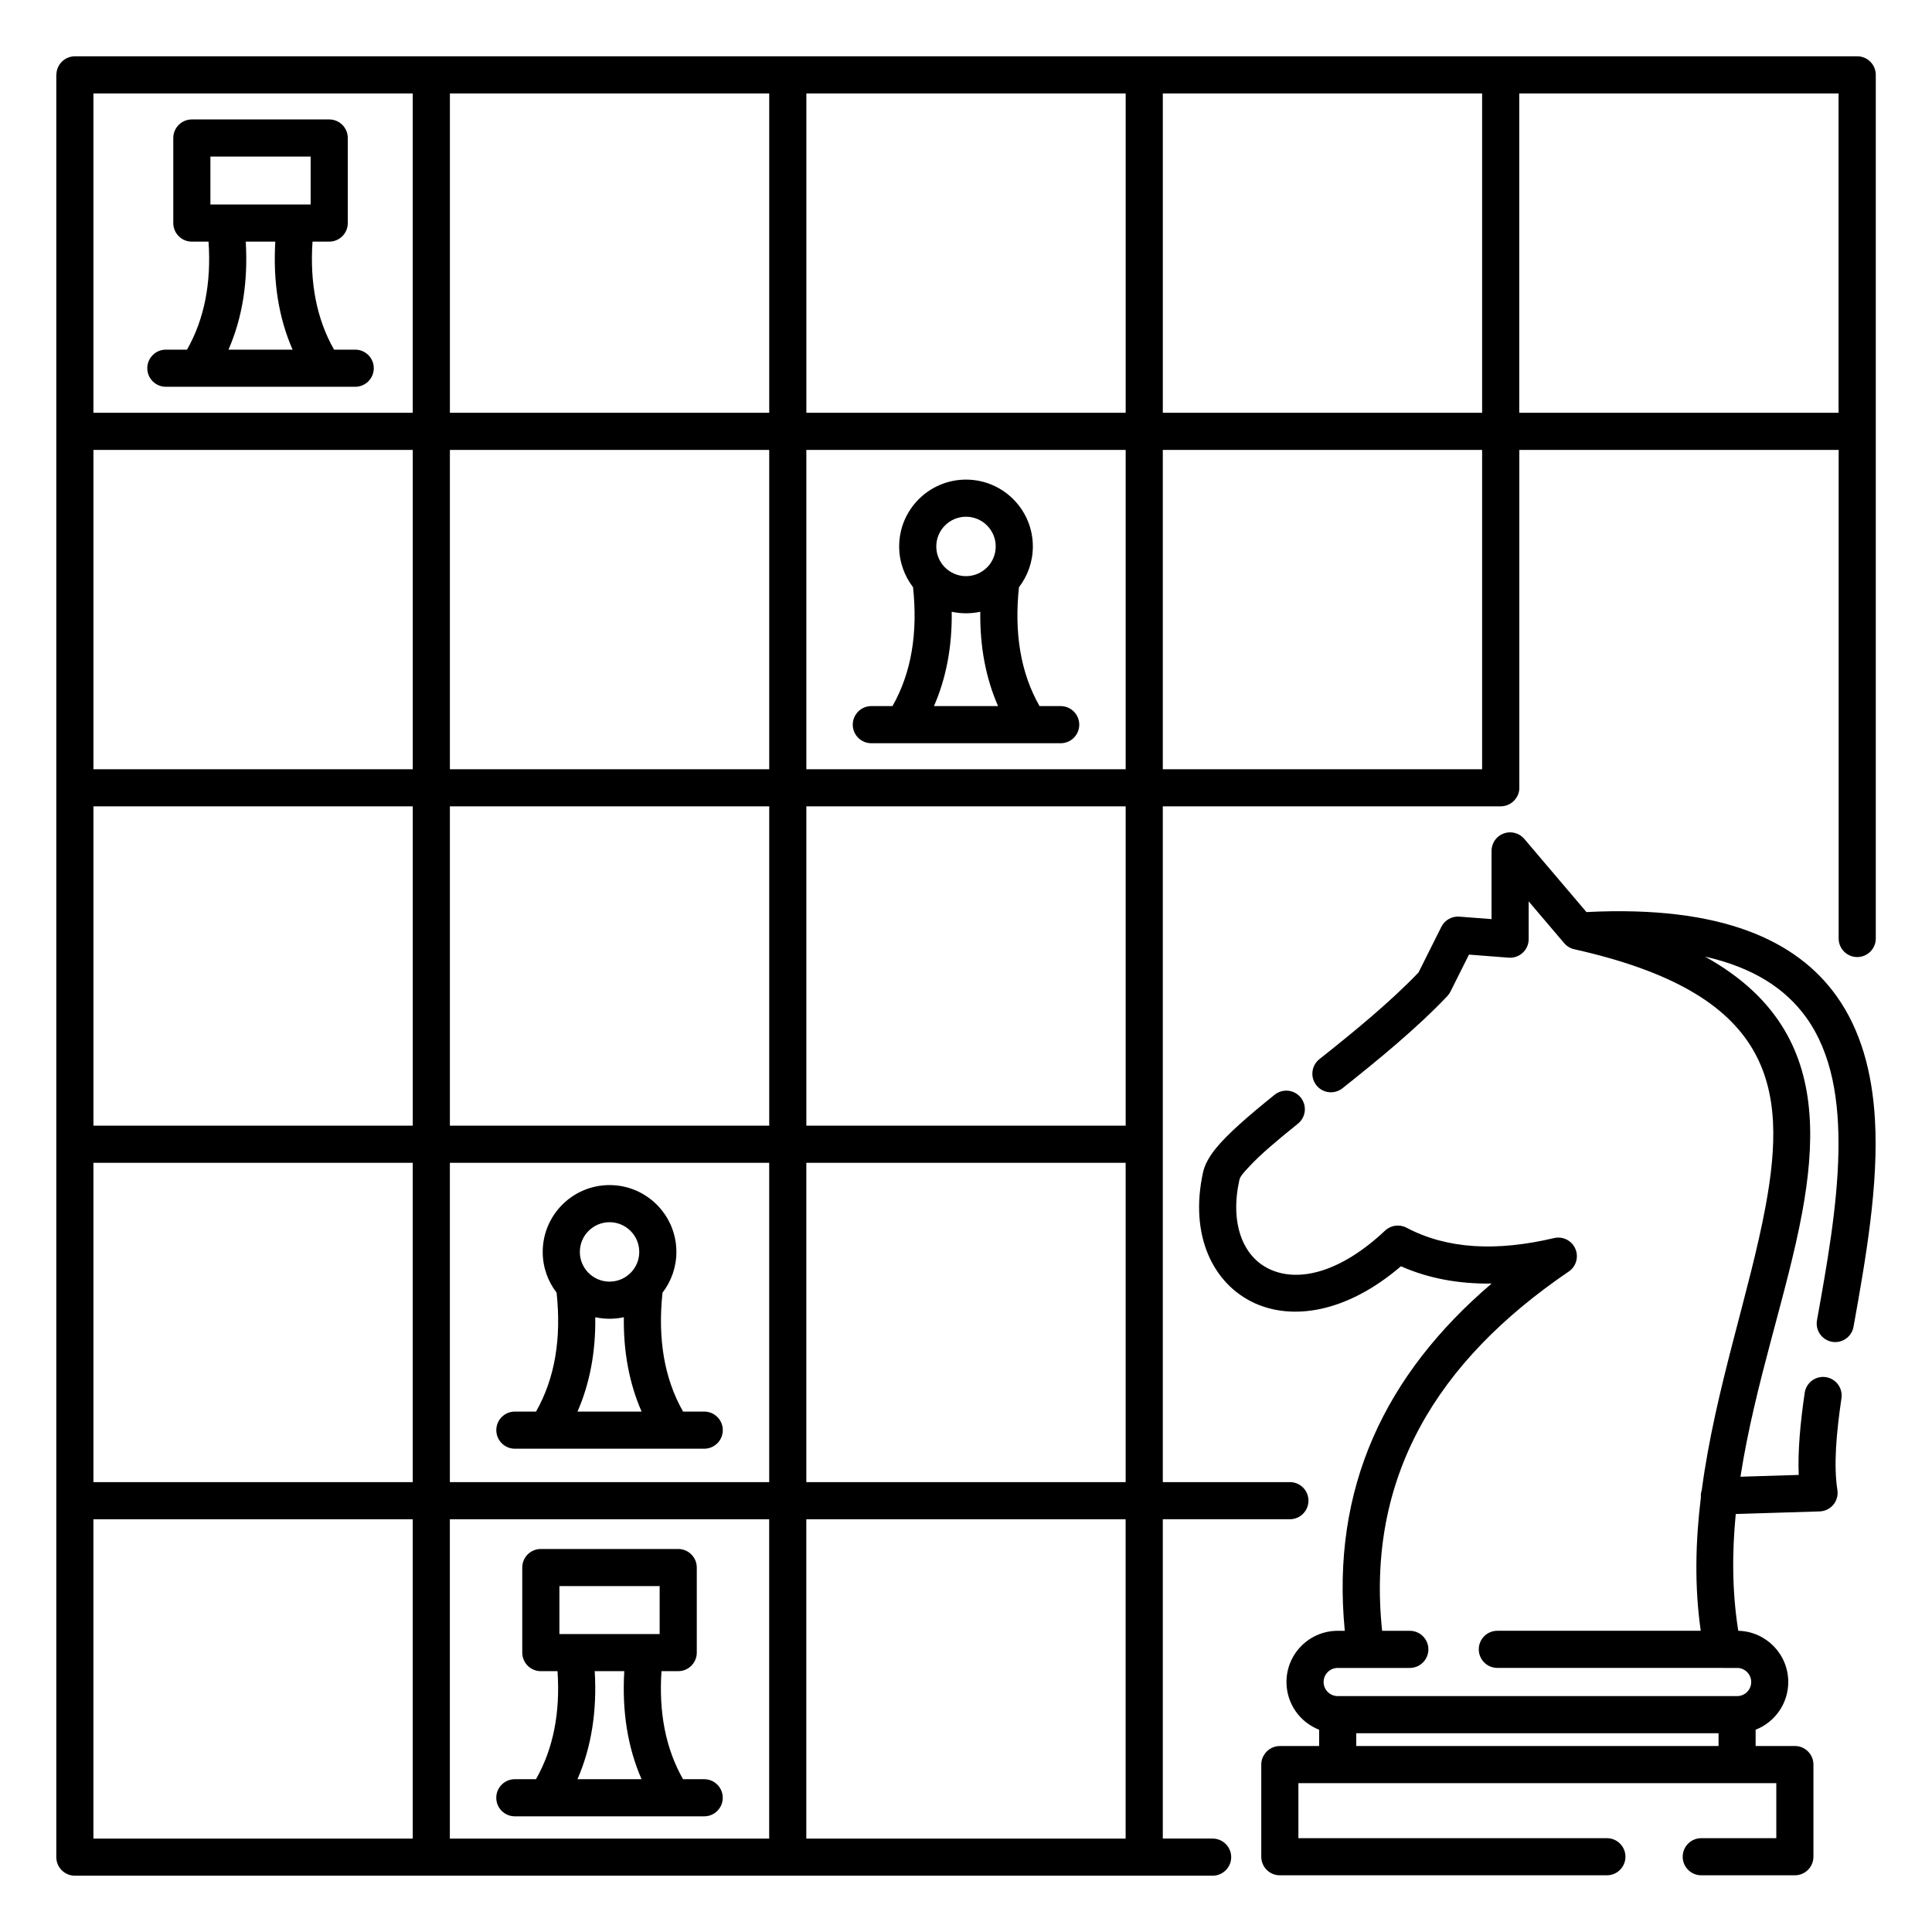 <?xml version="1.0" encoding="UTF-8"?>
<!-- The Best Svg Icon site in the world: iconSvg.co, Visit us! https://iconsvg.co -->
<svg fill="#000000" width="800px" height="800px" version="1.1" viewBox="144 144 512 512" xmlns="http://www.w3.org/2000/svg">
 <path d="m158.92 163.84v472.32c0 2.715 2.203 4.918 4.918 4.918h301.52c2.715 0 4.922-2.203 4.922-4.918s-2.207-4.922-4.922-4.922h-13.203v-84.625h33.68c2.719 0 4.922-2.203 4.922-4.918 0-2.715-2.203-4.922-4.922-4.922h-33.68v-179.09h89.613l0.027-0.004h0.09l0.027-0.004h0.07l0.031-0.004h0.027l0.031-0.004 0.039-0.004h0.027l0.031-0.004c1.328-0.125 2.5-0.777 3.305-1.746 0.012-0.016 0.02-0.031 0.039-0.043l0.02-0.027 0.012-0.02 0.098-0.117 0.012-0.023 0.02-0.027 0.039-0.047 0.008-0.023 0.039-0.047 0.02-0.027 0.012-0.023 0.02-0.023 0.02-0.027 0.008-0.023 0.02-0.023 0.012-0.027 0.02-0.023 0.02-0.027 0.012-0.023 0.02-0.027 0.008-0.027 0.02-0.023 0.012-0.027 0.02-0.023 0.008-0.027 0.02-0.027 0.012-0.023 0.02-0.027 0.008-0.027 0.012-0.027 0.02-0.027 0.008-0.023 0.012-0.027 0.02-0.027 0.012-0.027 0.008-0.027 0.02-0.027 0.012-0.027 0.008-0.027 0.012-0.027 0.02-0.027 0.008-0.027 0.012-0.027 0.008-0.027 0.012-0.027 0.008-0.027 0.012-0.027 0.02-0.027 0.008-0.031 0.012-0.027 0.008-0.027 0.012-0.027 0.008-0.031 0.012-0.027 0.008-0.027 0.012-0.031 0.008-0.027 0.012-0.027v-0.031l0.012-0.027 0.008-0.031 0.012-0.027 0.008-0.031 0.012-0.027 0.008-0.031v-0.027l0.012-0.031 0.008-0.027 0.012-0.031v-0.027l0.008-0.031 0.012-0.031v-0.027l0.008-0.031v-0.031l0.012-0.031 0.008-0.027v-0.031l0.012-0.031v-0.027l0.008-0.031v-0.031l0.012-0.031v-0.031l0.008-0.031v-0.059l0.012-0.031v-0.062l0.008-0.031v-0.062l0.012-0.031v-0.156l0.008-0.031v-89.734h84.625v129.48c0 2.719 2.207 4.922 4.922 4.922s4.918-2.203 4.918-4.922v-228.87c0-2.715-2.203-4.918-4.918-4.918h-472.32c-2.715 0-4.918 2.203-4.918 4.918zm441.73 422.18h3.707c2.059 0 3.731 1.672 3.731 3.731 0 2.059-1.672 3.731-3.731 3.731h-105.85c-2.066 0-3.738-1.672-3.738-3.731 0-2.059 1.672-3.731 3.738-3.731h7.352 0.137 11.621c2.715 0 4.918-2.207 4.918-4.922s-2.203-4.918-4.918-4.918h-7.34c-4.273-40.645 14.453-71.414 49.465-95.215 1.957-1.336 2.688-3.879 1.73-6.051-0.953-2.172-3.324-3.352-5.629-2.809-15.152 3.57-28.289 2.977-39.102-2.75-1.859-0.984-4.144-0.676-5.68 0.766-11.609 10.934-22.719 13.84-30.504 10.27-7.301-3.356-10.629-12.332-8.109-23.695 0.227-1.008 1.27-2.102 2.59-3.519 2.981-3.231 7.566-7.086 12.93-11.391 2.113-1.703 2.449-4.801 0.746-6.918-1.699-2.113-4.789-2.453-6.918-0.75-6.848 5.508-12.504 10.402-15.613 14.258-1.871 2.309-2.941 4.43-3.336 6.184-3.762 16.945 2.727 29.773 13.609 34.773 9.84 4.519 24.145 2.801 38.809-9.758 7.223 3.199 15.25 4.703 24.027 4.582-28.25 24.121-42.605 54.207-38.906 92.023h-1.879c-7.5 0-13.578 6.082-13.578 13.57 0 5.758 3.59 10.68 8.656 12.652v4.312h-10.539l-0.02 0.004c-1.848 0.055-3.434 1.129-4.219 2.676l-0.02 0.027-0.012 0.027-0.02 0.027-0.008 0.027-0.012 0.027-0.02 0.027-0.012 0.027-0.008 0.027-0.012 0.027-0.02 0.027-0.008 0.027-0.012 0.031-0.008 0.027-0.02 0.027-0.012 0.027-0.008 0.031-0.012 0.027-0.008 0.027-0.012 0.027-0.008 0.031-0.012 0.027-0.008 0.027-0.012 0.031-0.008 0.027-0.012 0.031-0.008 0.027-0.012 0.027-0.008 0.031-0.012 0.031-0.008 0.043-0.012 0.031-0.012 0.027-0.008 0.031-0.012 0.027-0.008 0.031v0.027l-0.012 0.031-0.008 0.027v0.031l-0.012 0.031-0.008 0.027v0.031l-0.012 0.031-0.008 0.027v0.031l-0.012 0.031v0.027l-0.008 0.031v0.031l-0.012 0.031v0.031l-0.008 0.027v0.031l-0.012 0.031v0.031l-0.008 0.031v0.062l-0.012 0.031v0.09l-0.008 0.031v0.094l-0.012 0.035v24.68c0 2.719 2.203 4.918 4.922 4.918h86.668c2.719 0 4.922-2.203 4.922-4.918 0-2.715-2.203-4.922-4.922-4.922h-81.75v-14.586h126.65v14.586h-19.887c-2.715 0-4.922 2.207-4.922 4.922 0 2.715 2.207 4.918 4.922 4.918h24.805c2.719 0 4.922-2.199 4.922-4.918v-24.43c0-2.715-2.203-4.918-4.922-4.918h-10.398v-4.312c5.059-1.973 8.648-6.894 8.648-12.652 0-7.383-5.902-13.398-13.246-13.566-1.652-10.352-1.66-20.711-0.668-30.949l22.23-0.688c1.406-0.043 2.723-0.688 3.629-1.773s1.289-2.508 1.074-3.902c-1.023-6.621-0.285-14.988 1.082-24.332 0.395-2.688-1.477-5.188-4.164-5.582-2.684-0.391-5.184 1.469-5.578 4.156-1.172 8.023-1.852 15.406-1.586 21.762l-15.438 0.477c3.848-24.863 12.438-48.793 16.344-69.965 3.414-18.43 3.348-34.91-4.715-48.473-4.348-7.312-11.066-13.875-21.035-19.398 12.762 2.879 21.312 8.469 26.805 16.094 6.918 9.633 8.816 22.227 8.559 35.781-0.273 14.441-3.07 29.949-5.676 44.492-0.484 2.672 1.297 5.231 3.965 5.711 2.676 0.48 5.234-1.297 5.715-3.973 3.258-18.133 6.703-37.727 5.668-55.102-0.738-12.324-3.719-23.57-10.242-32.648-10.469-14.57-30.277-23.992-66.203-22.156-2.863-3.375-16.48-19.402-16.48-19.402-1.34-1.57-3.516-2.141-5.453-1.43s-3.219 2.555-3.219 4.617v18.082l-8.531-0.656c-1.988-0.152-3.875 0.914-4.769 2.703l-6.055 12.102c-7.566 7.906-17.199 15.773-26.273 22.973-2.125 1.688-2.477 4.785-0.785 6.914 1.684 2.125 4.781 2.481 6.906 0.793 9.633-7.648 19.859-16.043 27.801-24.441 0.332-0.348 0.609-0.746 0.824-1.18l4.902-9.801 10.52 0.812c1.367 0.105 2.715-0.367 3.719-1.297 1.012-0.93 1.582-2.238 1.582-3.609v-10.008l9.41 11.066c0.41 0.492 0.922 0.891 1.484 1.184l0.027 0.012c0.387 0.203 0.809 0.352 1.25 0.441 25.773 5.773 40.148 14.605 47.125 26.352 6.926 11.645 6.426 25.84 3.504 41.656-4.191 22.707-13.383 48.527-16.926 75.285-0.176 0.539-0.266 1.117-0.246 1.715 0 0.062 0 0.125 0.012 0.188-1.43 11.688-1.734 23.543-0.039 35.395h-53.906c-2.715 0-4.918 2.203-4.918 4.918s2.203 4.922 4.918 4.922h59.652 0.168zm-347.27 45.227v-84.625h-84.625v84.625zm104.3-84.625v84.625h84.625v-84.625zm-94.465 0v84.625h84.625v-84.625zm28.535 40.254c0.738 10.918-1.082 20.488-5.707 28.629h-5.609c-2.715 0-4.918 2.203-4.918 4.918 0 2.719 2.203 4.922 4.918 4.922h50.184c2.719 0 4.922-2.203 4.922-4.922 0-2.715-2.203-4.918-4.922-4.918h-5.609c-4.621-8.141-6.445-17.711-5.707-28.629h4.43c2.715 0 4.922-2.203 4.922-4.918v-22.543c0-2.715-2.207-4.918-4.922-4.918h-36.406c-2.719 0-4.922 2.203-4.922 4.918v22.543c0 2.715 2.203 4.918 4.922 4.918zm17.691 0h-7.832c0.629 10.656-0.895 20.207-4.574 28.629h16.984c-3.68-8.422-5.207-17.969-4.578-28.629zm193.98 16.445v3.394h96.012v-3.394zm-188.52-26.285h3.914v-12.699h-26.566v12.699h3.918 0.125 18.492 0.117zm42.785-124.88v84.621h84.625v-84.621zm-94.465 0v84.621h84.625v-84.621zm-94.465 0v84.621h84.625v-84.621zm122.75 34.422c1.289 12.121-0.426 22.656-5.453 31.504h-5.609c-2.715 0-4.918 2.203-4.918 4.922 0 2.715 2.203 4.918 4.918 4.918h50.184c2.719 0 4.922-2.203 4.922-4.918 0-2.719-2.203-4.922-4.922-4.922h-5.609c-5.027-8.844-6.738-19.379-5.449-31.504 2.301-2.992 3.68-6.742 3.68-10.809 0-9.773-7.941-17.711-17.711-17.711-9.773 0-17.715 7.938-17.715 17.711 0 4.066 1.379 7.816 3.684 10.809zm17.82 6.5c-1.223 0.266-2.492 0.406-3.789 0.406-1.301 0-2.57-0.141-3.789-0.406 0.129 9.207-1.445 17.547-4.703 25.004h16.984c-3.258-7.453-4.832-15.793-4.703-25.004zm1.977-11.945c1.309-1.406 2.106-3.293 2.106-5.363 0-4.344-3.531-7.871-7.871-7.871s-7.871 3.527-7.871 7.871c0 2.07 0.797 3.957 2.106 5.363 0.027 0.02 0.047 0.047 0.066 0.07 1.438 1.5 3.453 2.441 5.699 2.441 2.242 0 4.262-0.941 5.695-2.441 0.02-0.023 0.039-0.051 0.07-0.07zm46.387-123.44v84.625h84.625v-84.625zm-94.465 0v84.625h84.625v-84.625zm-94.465 0v84.625h84.625v-84.625zm0-94.465v84.625h84.625v-84.625zm94.465 0v84.625h84.625v-84.625zm94.465 0v84.625h84.625v-84.625zm94.465 0v84.625h84.621v-84.625zm-66.188 36.391c1.289 12.121-0.422 22.656-5.449 31.504h-5.609c-2.715 0-4.918 2.207-4.918 4.922 0 2.715 2.203 4.918 4.918 4.918h50.184c2.715 0 4.922-2.203 4.922-4.918 0-2.715-2.207-4.922-4.922-4.922h-5.609c-5.027-8.844-6.738-19.379-5.449-31.504 2.301-2.992 3.68-6.738 3.68-10.809 0-9.773-7.941-17.711-17.711-17.711-9.773 0-17.715 7.938-17.715 17.711 0 4.07 1.379 7.816 3.68 10.809zm17.82 6.5c-1.219 0.266-2.488 0.406-3.785 0.406-1.301 0-2.57-0.141-3.789-0.406 0.129 9.207-1.449 17.547-4.703 25.004h16.984c-3.258-7.453-4.832-15.793-4.707-25.004zm1.98-11.945c1.309-1.406 2.106-3.293 2.106-5.363 0-4.344-3.531-7.871-7.871-7.871s-7.875 3.527-7.875 7.871c0 2.07 0.797 3.957 2.106 5.363 0.031 0.023 0.051 0.047 0.07 0.07 1.438 1.504 3.453 2.441 5.699 2.441 2.242 0 4.258-0.938 5.695-2.441 0.02-0.023 0.039-0.047 0.07-0.07zm-237.01-40.785h84.625v-84.625h-84.625zm377.86-84.625v84.625h84.625v-84.625zm-283.39 84.625h84.625v-84.625h-84.625zm94.465 0h84.625v-84.625h-84.625zm94.465 0h84.621v-84.625h-84.621zm-252.89-45.355c0.738 10.918-1.082 20.488-5.707 28.625h-5.609c-2.715 0-4.918 2.207-4.918 4.922 0 2.715 2.203 4.918 4.918 4.918h50.184c2.719 0 4.922-2.203 4.922-4.918 0-2.715-2.203-4.922-4.922-4.922h-5.609c-4.625-8.137-6.445-17.707-5.707-28.625h4.43c2.715 0 4.918-2.203 4.918-4.922v-22.539c0-2.719-2.203-4.922-4.918-4.922h-36.41c-2.715 0-4.918 2.203-4.918 4.922v22.539c0 2.719 2.203 4.922 4.918 4.922zm17.691 0h-7.832c0.629 10.656-0.895 20.207-4.574 28.625h16.984c-3.68-8.418-5.207-17.969-4.578-28.625zm5.453-9.84h3.914v-12.703h-26.566v12.703h3.918 0.125 18.492 0.117z" fill-rule="evenodd"/>
</svg>